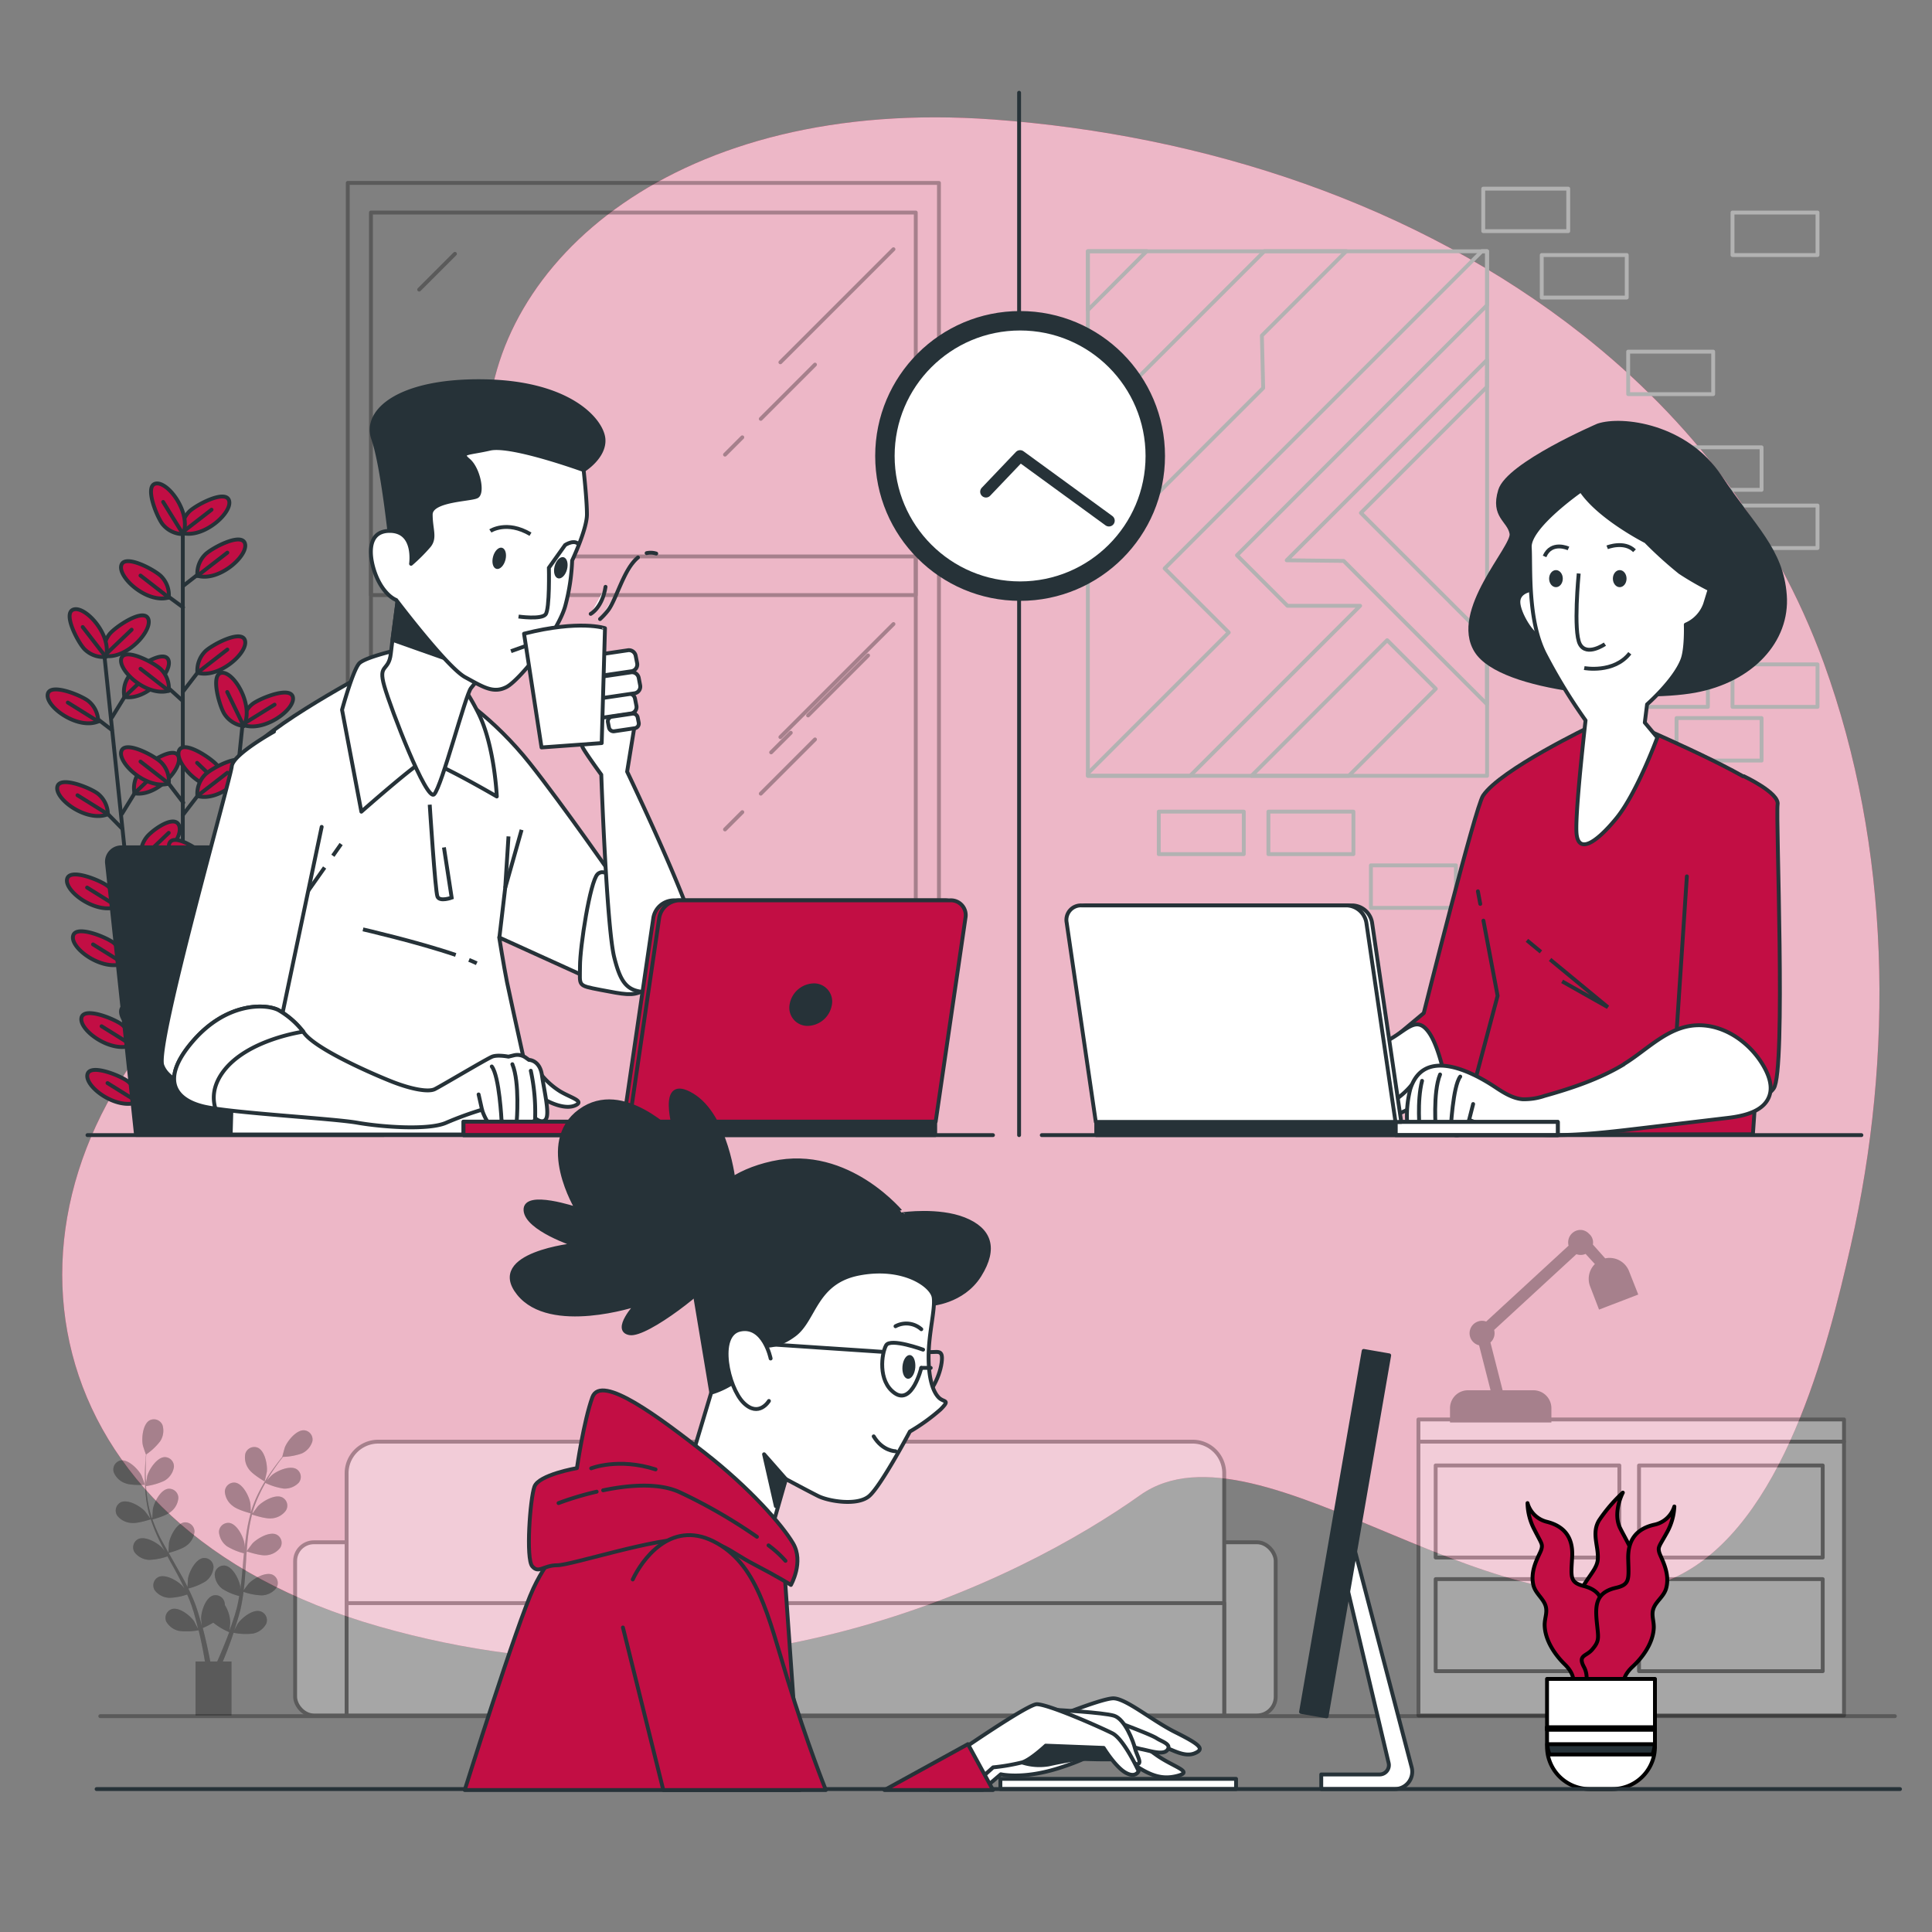 <svg xmlns="http://www.w3.org/2000/svg" viewBox="0 0 500 500"><rect x="0" y="0" width="500" height="500" fill="#808080" stroke="none"/><g id="freepik--background-simple--inject-362"><path d="M409.67,86.73c-43.15-34.1-98.16-51.82-152.58-55.8-82-6-130,37-131,81s-23.93,91.81-78,146.41-41,136.59,50,162.59,166-12,197-34,96,42,139,21c27.37-13.37,38.85-59.05,44.87-85.52,11.23-49.43,10.4-103-7-150.92C459.23,136.65,437.21,108.48,409.67,86.73Z" style="fill:#c20e44"></path><path d="M409.67,86.73c-43.15-34.1-98.16-51.82-152.58-55.8-82-6-130,37-131,81s-23.93,91.81-78,146.41-41,136.59,50,162.59,166-12,197-34,96,42,139,21c27.37-13.37,38.85-59.05,44.87-85.52,11.23-49.43,10.4-103-7-150.92C459.23,136.65,437.21,108.48,409.67,86.73Z" style="fill:#fff;opacity:0.7"></path></g><g id="freepik--Wall--inject-362"><line x1="263.74" y1="24" x2="263.74" y2="293.77" style="fill:none;stroke:#263238;stroke-linecap:round;stroke-linejoin:round"></line></g><g id="freepik--room-3--inject-362"><g style="opacity:0.3"><rect x="76.38" y="399.14" width="253.77" height="44.82" rx="4.85" style="fill:#fff;stroke:#000;stroke-linecap:round;stroke-linejoin:round"></rect><path d="M97.88,373.1H308.65a8.18,8.18,0,0,1,8.18,8.18V444a0,0,0,0,1,0,0H89.7a0,0,0,0,1,0,0V381.28A8.18,8.18,0,0,1,97.88,373.1Z" style="fill:#fff;stroke:#000;stroke-linecap:round;stroke-linejoin:round"></path><rect x="89.7" y="414.89" width="227.12" height="29.07" style="fill:#fff;stroke:#000;stroke-linecap:round;stroke-linejoin:round"></rect><line x1="25.95" y1="444.14" x2="490.39" y2="444.14" style="fill:none;stroke:#000;stroke-linecap:round;stroke-linejoin:round"></line></g><g style="opacity:0.3"><rect x="367.09" y="373.1" width="110.14" height="70.86" style="fill:#fff;stroke:#000;stroke-linecap:round;stroke-linejoin:round"></rect><rect x="371.55" y="379.26" width="47.54" height="23.82" style="fill:#fff;stroke:#000;stroke-linecap:round;stroke-linejoin:round"></rect><rect x="424.18" y="379.26" width="47.54" height="23.82" style="fill:#fff;stroke:#000;stroke-linecap:round;stroke-linejoin:round"></rect><rect x="371.55" y="408.68" width="47.54" height="23.82" style="fill:#fff;stroke:#000;stroke-linecap:round;stroke-linejoin:round"></rect><rect x="424.18" y="408.68" width="47.54" height="23.82" style="fill:#fff;stroke:#000;stroke-linecap:round;stroke-linejoin:round"></rect><rect x="367.09" y="367.35" width="110.14" height="5.75" style="fill:#fff;stroke:#000;stroke-linecap:round;stroke-linejoin:round"></rect><path d="M421.15,329.22a4.92,4.92,0,0,0-5.9-3l-3.56-4a2.43,2.43,0,0,0-.8-2.56,2.6,2.6,0,0,0-1.86-.86,2.72,2.72,0,0,0-2.69,2.72,2.77,2.77,0,0,0,.18,1l-21.8,20.08a2.61,2.61,0,0,0-2.15-.09,2.71,2.71,0,0,0,.62,5.22l3.21,12.57h-6.5a4.14,4.14,0,0,0-4.14,4.15v3.18H401v-3.18a4.15,4.15,0,0,0-4.15-4.15h-8.36l-3.33-13.06a2.68,2.68,0,0,0,1.13-2.2,2.83,2.83,0,0,0-.18-1L407.87,324a2.79,2.79,0,0,0,1.2.28,2.74,2.74,0,0,0,1.39-.39l3,3.28a4.91,4.91,0,0,0-1.48,5.55l2.14,5.56,9.21-3.54Z" style="stroke:#000;stroke-miterlimit:10"></path></g><g style="opacity:0.3"><path d="M68.49,383.4s.56-2.38.58-2.54c.18-1.79-.51-5.38-2.37-6.2a2.41,2.41,0,0,0-3.21,1.56,5,5,0,0,0,1,4.1C65.41,381.61,68.49,383.4,68.49,383.4Z"></path><path d="M32.53,383.89c1.48.58,5,.38,5,.38s-.85-2.3-.92-2.44c-.84-1.6-3.4-4.21-5.39-3.87A2.41,2.41,0,0,0,29.43,381,5,5,0,0,0,32.53,383.89Z"></path><path d="M34.12,394.14c1.51.16,4.65-.87,4.9-.95a44.61,44.61,0,0,0,2.11,5.25c.47,1,1,2,1.5,3-.3-.41-.58-.78-.62-.82-1.23-1.33-4.39-3.17-6.23-2.31a2.4,2.4,0,0,0-.94,3.44,5,5,0,0,0,3.75,1.94,15.78,15.78,0,0,0,4.76-.91c.21.38.4.76.61,1.13,1,1.8,2,3.58,2.89,5.37.32.62.61,1.25.91,1.88-.27-.36-.5-.67-.54-.71-1.23-1.33-4.39-3.16-6.22-2.31a2.4,2.4,0,0,0-.94,3.44,5,5,0,0,0,3.74,1.94,15.33,15.33,0,0,0,4.64-.87c.28.66.57,1.31.82,2,.15.45.34.86.47,1.32s.29.89.43,1.33c.23.86.49,1.74.7,2.59.15.58.28,1.14.42,1.7-.32-.62-1-1.84-1-1.94-1-1.5-3.86-3.79-5.8-3.22A2.41,2.41,0,0,0,43,419.61a5,5,0,0,0,3.41,2.48,16.79,16.79,0,0,0,5-.19c.22.93.43,1.84.61,2.7.64,3,1.05,5.49,1.32,7.25l1.37-.05,0-.16c-.3-1.77-.78-4.3-1.49-7.3-.22-.95-.47-2-.75-3a23.87,23.87,0,0,0,2.72-1.4,17.3,17.3,0,0,0,4.13,2.46c-.33.9-.66,1.77-1,2.59-1.12,2.84-2.16,5.16-2.9,6.77l1.5,0c.69-1.6,1.58-3.74,2.52-6.29.34-.91.68-1.9,1-2.91a16.32,16.32,0,0,0,5,.21,5,5,0,0,0,3.42-2.47A2.4,2.4,0,0,0,67.35,417c-1.94-.58-4.79,1.71-5.81,3.2-.06.09-.61,1.11-.94,1.77l.41-1.25c.28-.84.53-1.69.8-2.61l.36-1.35c.12-.45.2-.94.31-1.42.22-1.1.39-2.23.54-3.37a15.82,15.82,0,0,0,4.73.91A5,5,0,0,0,71.5,411a2.38,2.38,0,0,0-.92-3.44c-1.84-.87-5,1-6.23,2.28-.08.08-.86,1.12-1.28,1.71.08-.69.17-1.38.23-2.07.18-2,.3-4.06.42-6.1,0-.63.09-1.25.13-1.87.26.08,3.38,1.12,4.9,1a5,5,0,0,0,3.75-1.92,2.39,2.39,0,0,0-.93-3.44c-1.83-.87-5,1-6.23,2.28-.09.1-1.21,1.6-1.48,2,.1-1.37.2-2.74.37-4.08a43.9,43.9,0,0,1,1-5.39c.13.05,3.38,1.14,4.93,1a5,5,0,0,0,3.75-1.92A2.39,2.39,0,0,0,73,387.5c-1.83-.87-5,1-6.23,2.28-.08.08-.94,1.23-1.33,1.79l-.11-.05a30.73,30.73,0,0,1,2-5.15c.43-.92.89-1.77,1.35-2.59a16.49,16.49,0,0,0,4.68,1.46,5,5,0,0,0,3.94-1.5,2.39,2.39,0,0,0-.54-3.52c-1.72-1.06-5.07.4-6.44,1.58-.08.06-.77.8-1.26,1.34.22-.37.43-.75.65-1.1.8-1.3,1.62-2.45,2.34-3.46.42-.57.81-1.07,1.18-1.54a16.16,16.16,0,0,0,4.81-.86,5,5,0,0,0,2.8-3.15,2.39,2.39,0,0,0-2.1-2.87c-2-.15-4.32,2.69-5,4.37-.06.14-.72,2.52-.68,2.51h0c-.36.45-.75.93-1.16,1.47-.75,1-1.59,2.12-2.43,3.41a43.62,43.62,0,0,0-2.49,4.3,31.27,31.27,0,0,0-2.07,5.15.64.64,0,0,1,0,.07c0-.59-.09-2.25-.12-2.38-.29-1.78-1.91-5.05-3.91-5.35a2.4,2.4,0,0,0-2.69,2.35,5,5,0,0,0,2.06,3.68c1.17,1,4.35,1.84,4.61,1.91a42.6,42.6,0,0,0-1.14,5.55c-.15,1.09-.28,2.19-.38,3.29,0-.51-.06-1-.07-1-.29-1.78-1.91-5.06-3.92-5.36a2.41,2.41,0,0,0-2.68,2.35,5.06,5.06,0,0,0,2.06,3.69A15.92,15.92,0,0,0,63.13,402L63,403.28c-.17,2-.33,4.08-.55,6.07-.08.7-.18,1.39-.28,2.08,0-.45,0-.84,0-.89-.3-1.79-1.92-5.06-3.92-5.36a2.39,2.39,0,0,0-2.68,2.35,5,5,0,0,0,2,3.68,15.09,15.09,0,0,0,4.35,1.84c-.13.7-.25,1.41-.4,2.08-.11.46-.19.91-.33,1.36s-.26.91-.38,1.35c-.28.85-.56,1.72-.84,2.54-.2.57-.4,1.11-.6,1.66.09-.7.23-2.07.22-2.19a9.24,9.24,0,0,0-1.4-4.48,3.27,3.27,0,0,0-.05-.53,2.39,2.39,0,0,0-3-1.92c-1.94.59-3.06,4.06-3.09,5.87,0,.11.11,1.27.19,2-.11-.42-.22-.84-.34-1.27-.23-.86-.5-1.71-.77-2.62l-.45-1.32c-.15-.45-.35-.9-.52-1.35-.43-1.05-.91-2.09-1.42-3.12a16,16,0,0,0,4.46-1.85,5,5,0,0,0,2.06-3.67,2.38,2.38,0,0,0-2.67-2.36c-2,.29-3.64,3.55-3.94,5.34,0,.11-.09,1.41-.12,2.13-.31-.62-.61-1.24-.95-1.86-1-1.78-2-3.55-3-5.32l-.93-1.63c.27-.07,3.45-.93,4.62-1.89a5,5,0,0,0,2.07-3.67A2.41,2.41,0,0,0,47.67,394c-2,.29-3.64,3.56-3.94,5.34,0,.14-.13,2-.13,2.49-.68-1.2-1.34-2.39-2-3.6a40.56,40.56,0,0,1-2.15-5c.12,0,3.44-.91,4.64-1.9a5,5,0,0,0,2.07-3.67,2.39,2.39,0,0,0-2.67-2.36c-2,.29-3.64,3.56-3.94,5.34,0,.12-.1,1.55-.12,2.23h-.12a30.37,30.37,0,0,1-1.22-5.37c-.15-1-.23-2-.3-2.9a16.13,16.13,0,0,0,4.71-1.36A5,5,0,0,0,45,379.74a2.39,2.39,0,0,0-2.39-2.64c-2,.07-4,3.14-4.51,4.88,0,.09-.19,1.08-.3,1.81,0-.43-.06-.87-.07-1.27-.05-1.53,0-2.94,0-4.18,0-.71.08-1.35.13-1.95A15.9,15.9,0,0,0,41.45,373a5,5,0,0,0,.61-4.17,2.41,2.41,0,0,0-3.35-1.24c-1.76,1-2.11,4.63-1.75,6.4,0,.15.8,2.49.83,2.47l0,0c-.06.57-.11,1.19-.16,1.86-.08,1.24-.16,2.65-.14,4.19a41.8,41.8,0,0,0,.29,5,31,31,0,0,0,1.12,5.44.14.14,0,0,0,0,.06c-.34-.49-1.32-1.82-1.41-1.92-1.23-1.32-4.39-3.16-6.22-2.3a2.4,2.4,0,0,0-.94,3.44A5,5,0,0,0,34.12,394.14Z"></path><path d="M32.53,383.89c1.48.58,5,.38,5,.38s-.85-2.3-.92-2.44c-.84-1.6-3.4-4.21-5.39-3.87A2.41,2.41,0,0,0,29.43,381,5,5,0,0,0,32.53,383.89Z" style="opacity:0.3"></path><path d="M68.49,383.4s.56-2.38.58-2.54c.18-1.79-.51-5.38-2.37-6.2a2.41,2.41,0,0,0-3.21,1.56,5,5,0,0,0,1,4.1C65.41,381.61,68.49,383.4,68.49,383.4Z" style="opacity:0.3"></path><path d="M34.12,394.14c1.51.16,4.65-.87,4.9-.95a44.61,44.61,0,0,0,2.11,5.25c.47,1,1,2,1.5,3-.3-.41-.58-.78-.62-.82-1.23-1.33-4.39-3.17-6.23-2.31a2.4,2.4,0,0,0-.94,3.44,5,5,0,0,0,3.75,1.94,15.78,15.78,0,0,0,4.76-.91c.21.38.4.76.61,1.13,1,1.8,2,3.58,2.89,5.37.32.62.61,1.25.91,1.88-.27-.36-.5-.67-.54-.71-1.23-1.33-4.39-3.16-6.22-2.31a2.4,2.4,0,0,0-.94,3.44,5,5,0,0,0,3.74,1.94,15.33,15.33,0,0,0,4.64-.87c.28.66.57,1.31.82,2,.15.45.34.86.47,1.32s.29.89.43,1.33c.23.86.49,1.74.7,2.59.15.58.28,1.14.42,1.7-.32-.62-1-1.84-1-1.94-1-1.5-3.86-3.79-5.8-3.22A2.41,2.41,0,0,0,43,419.61a5,5,0,0,0,3.41,2.48,16.79,16.79,0,0,0,5-.19c.22.93.43,1.84.61,2.7.64,3,1.05,5.49,1.32,7.25l1.37-.05,0-.16c-.3-1.77-.78-4.3-1.49-7.3-.22-.95-.47-2-.75-3a23.87,23.87,0,0,0,2.72-1.4,17.3,17.3,0,0,0,4.13,2.46c-.33.9-.66,1.77-1,2.59-1.12,2.84-2.16,5.16-2.9,6.77l1.5,0c.69-1.6,1.58-3.74,2.52-6.29.34-.91.68-1.9,1-2.91a16.32,16.32,0,0,0,5,.21,5,5,0,0,0,3.42-2.47A2.4,2.4,0,0,0,67.35,417c-1.94-.58-4.79,1.71-5.81,3.2-.06.09-.61,1.11-.94,1.77l.41-1.25c.28-.84.53-1.69.8-2.61l.36-1.35c.12-.45.2-.94.31-1.42.22-1.1.39-2.23.54-3.37a15.82,15.82,0,0,0,4.73.91A5,5,0,0,0,71.5,411a2.38,2.38,0,0,0-.92-3.44c-1.84-.87-5,1-6.23,2.28-.08.08-.86,1.12-1.28,1.71.08-.69.17-1.38.23-2.07.18-2,.3-4.06.42-6.1,0-.63.09-1.25.13-1.87.26.08,3.38,1.12,4.9,1a5,5,0,0,0,3.75-1.92,2.39,2.39,0,0,0-.93-3.44c-1.83-.87-5,1-6.23,2.28-.09.1-1.21,1.6-1.48,2,.1-1.37.2-2.74.37-4.08a43.9,43.9,0,0,1,1-5.39c.13.05,3.38,1.14,4.93,1a5,5,0,0,0,3.75-1.92A2.39,2.39,0,0,0,73,387.5c-1.83-.87-5,1-6.23,2.28-.08.08-.94,1.23-1.33,1.79l-.11-.05a30.73,30.73,0,0,1,2-5.15c.43-.92.89-1.77,1.35-2.59a16.49,16.49,0,0,0,4.68,1.46,5,5,0,0,0,3.94-1.5,2.39,2.39,0,0,0-.54-3.52c-1.72-1.06-5.07.4-6.44,1.58-.08.06-.77.8-1.26,1.34.22-.37.43-.75.65-1.1.8-1.3,1.62-2.45,2.34-3.46.42-.57.81-1.07,1.18-1.54a16.16,16.16,0,0,0,4.81-.86,5,5,0,0,0,2.8-3.15,2.39,2.39,0,0,0-2.1-2.87c-2-.15-4.32,2.69-5,4.37-.06.14-.72,2.52-.68,2.51h0c-.36.45-.75.93-1.16,1.47-.75,1-1.59,2.12-2.43,3.41a43.62,43.62,0,0,0-2.49,4.3,31.27,31.27,0,0,0-2.07,5.15.64.64,0,0,1,0,.07c0-.59-.09-2.25-.12-2.38-.29-1.78-1.91-5.05-3.91-5.35a2.4,2.4,0,0,0-2.69,2.35,5,5,0,0,0,2.06,3.68c1.17,1,4.35,1.84,4.61,1.91a42.6,42.6,0,0,0-1.14,5.55c-.15,1.09-.28,2.19-.38,3.29,0-.51-.06-1-.07-1-.29-1.78-1.91-5.06-3.92-5.36a2.41,2.41,0,0,0-2.68,2.35,5.06,5.06,0,0,0,2.06,3.69A15.92,15.92,0,0,0,63.13,402L63,403.28c-.17,2-.33,4.08-.55,6.07-.08.7-.18,1.39-.28,2.08,0-.45,0-.84,0-.89-.3-1.79-1.92-5.06-3.92-5.36a2.39,2.39,0,0,0-2.68,2.35,5,5,0,0,0,2,3.68,15.09,15.09,0,0,0,4.35,1.84c-.13.7-.25,1.41-.4,2.08-.11.46-.19.91-.33,1.36s-.26.91-.38,1.35c-.28.85-.56,1.72-.84,2.54-.2.57-.4,1.11-.6,1.66.09-.7.23-2.07.22-2.19a9.24,9.24,0,0,0-1.4-4.48,3.27,3.27,0,0,0-.05-.53,2.39,2.39,0,0,0-3-1.92c-1.94.59-3.06,4.06-3.09,5.87,0,.11.11,1.27.19,2-.11-.42-.22-.84-.34-1.27-.23-.86-.5-1.71-.77-2.62l-.45-1.32c-.15-.45-.35-.9-.52-1.35-.43-1.05-.91-2.09-1.42-3.12a16,16,0,0,0,4.46-1.85,5,5,0,0,0,2.06-3.67,2.38,2.38,0,0,0-2.67-2.36c-2,.29-3.64,3.55-3.94,5.34,0,.11-.09,1.41-.12,2.13-.31-.62-.61-1.24-.95-1.86-1-1.78-2-3.55-3-5.32l-.93-1.63c.27-.07,3.45-.93,4.62-1.89a5,5,0,0,0,2.07-3.67A2.41,2.41,0,0,0,47.67,394c-2,.29-3.64,3.56-3.94,5.34,0,.14-.13,2-.13,2.49-.68-1.2-1.34-2.39-2-3.6a40.56,40.56,0,0,1-2.15-5c.12,0,3.44-.91,4.64-1.9a5,5,0,0,0,2.07-3.67,2.39,2.39,0,0,0-2.67-2.36c-2,.29-3.64,3.56-3.94,5.34,0,.12-.1,1.55-.12,2.23h-.12a30.37,30.37,0,0,1-1.22-5.37c-.15-1-.23-2-.3-2.9a16.13,16.13,0,0,0,4.71-1.36A5,5,0,0,0,45,379.74a2.39,2.39,0,0,0-2.39-2.64c-2,.07-4,3.14-4.51,4.88,0,.09-.19,1.08-.3,1.81,0-.43-.06-.87-.07-1.27-.05-1.53,0-2.94,0-4.18,0-.71.08-1.35.13-1.95A15.9,15.9,0,0,0,41.45,373a5,5,0,0,0,.61-4.17,2.41,2.41,0,0,0-3.35-1.24c-1.76,1-2.11,4.63-1.75,6.4,0,.15.8,2.49.83,2.47l0,0c-.06.57-.11,1.19-.16,1.86-.08,1.24-.16,2.65-.14,4.19a41.8,41.8,0,0,0,.29,5,31,31,0,0,0,1.12,5.44.14.14,0,0,0,0,.06c-.34-.49-1.32-1.82-1.41-1.92-1.23-1.32-4.39-3.16-6.22-2.3a2.4,2.4,0,0,0-.94,3.44A5,5,0,0,0,34.12,394.14Z" style="opacity:0.3"></path><rect x="50.6" y="429.99" width="9.32" height="13.97"></rect></g></g><g id="freepik--room-2--inject-362"><rect x="420" y="130.83" width="22" height="11" style="fill:none;stroke:#b2b2b2;stroke-linecap:round;stroke-linejoin:round"></rect><rect x="448.37" y="130.83" width="22" height="11" style="fill:none;stroke:#b2b2b2;stroke-linecap:round;stroke-linejoin:round"></rect><rect x="433.89" y="144.73" width="22" height="11" style="fill:none;stroke:#b2b2b2;stroke-linecap:round;stroke-linejoin:round"></rect><rect x="433.89" y="115.77" width="22" height="11" style="fill:none;stroke:#b2b2b2;stroke-linecap:round;stroke-linejoin:round"></rect><rect x="420" y="171.94" width="22" height="11" style="fill:none;stroke:#b2b2b2;stroke-linecap:round;stroke-linejoin:round"></rect><rect x="448.37" y="171.94" width="22" height="11" style="fill:none;stroke:#b2b2b2;stroke-linecap:round;stroke-linejoin:round"></rect><rect x="448.37" y="55" width="22" height="11" style="fill:none;stroke:#b2b2b2;stroke-linecap:round;stroke-linejoin:round"></rect><rect x="421.37" y="91" width="22" height="11" style="fill:none;stroke:#b2b2b2;stroke-linecap:round;stroke-linejoin:round"></rect><rect x="399" y="66" width="22" height="11" style="fill:none;stroke:#b2b2b2;stroke-linecap:round;stroke-linejoin:round"></rect><rect x="383.86" y="48.82" width="22" height="11" style="fill:none;stroke:#b2b2b2;stroke-linecap:round;stroke-linejoin:round"></rect><rect x="433.89" y="185.84" width="22" height="11" style="fill:none;stroke:#b2b2b2;stroke-linecap:round;stroke-linejoin:round"></rect><rect x="299.89" y="210.05" width="22" height="11" style="fill:none;stroke:#b2b2b2;stroke-linecap:round;stroke-linejoin:round"></rect><rect x="328.26" y="210.05" width="22" height="11" style="fill:none;stroke:#b2b2b2;stroke-linecap:round;stroke-linejoin:round"></rect><rect x="354.79" y="223.95" width="22" height="11" style="fill:none;stroke:#b2b2b2;stroke-linecap:round;stroke-linejoin:round"></rect><rect x="281.54" y="65.03" width="103.31" height="135.75" style="fill:none;stroke:#b2b2b2;stroke-linecap:round;stroke-linejoin:round"></rect><path d="M348.42,65H327.23l-45.69,45.69v35.1l45.37-45.37-.34-13.57Zm36.43,0h-1.33l-82.11,82.11L318,163.69l-36.43,36.43v.66H308l44-44H333.2l-13.08-13.08,64.73-64.73Zm0,28.14L333,145l14.73.16,37.09,37.09V165.35l-32.62-32.61,32.62-32.62ZM359,165.68l-35.1,35.1h25.17l22.51-22.52ZM281.54,65V80.26L296.77,65Z" style="fill:none;stroke:#b2b2b2;stroke-linecap:round;stroke-linejoin:round"></path></g><g id="freepik--room-1--inject-362"><g style="opacity:0.3"><rect x="90" y="47.34" width="153" height="195.32" style="fill:none;stroke:#000;stroke-linecap:round;stroke-linejoin:round"></rect><rect x="96" y="55" width="141" height="180" style="fill:none;stroke:#000;stroke-linecap:round;stroke-linejoin:round"></rect><rect x="96" y="144" width="141" height="10" style="fill:none;stroke:#000;stroke-linecap:round;stroke-linejoin:round"></rect><line x1="231.23" y1="64.5" x2="201.96" y2="93.76" style="fill:none;stroke:#000;stroke-linecap:round;stroke-linejoin:round"></line><line x1="192.11" y1="113.18" x2="187.63" y2="117.66" style="fill:none;stroke:#000;stroke-linecap:round;stroke-linejoin:round"></line><line x1="210.92" y1="94.36" x2="196.89" y2="108.4" style="fill:none;stroke:#000;stroke-linecap:round;stroke-linejoin:round"></line><line x1="117.74" y1="65.69" x2="108.48" y2="74.95" style="fill:none;stroke:#000;stroke-linecap:round;stroke-linejoin:round"></line><line x1="204.65" y1="189.64" x2="199.57" y2="194.71" style="fill:none;stroke:#000;stroke-linecap:round;stroke-linejoin:round"></line><line x1="224.66" y1="169.63" x2="209.13" y2="185.16" style="fill:none;stroke:#000;stroke-linecap:round;stroke-linejoin:round"></line><line x1="231.23" y1="161.5" x2="201.96" y2="190.76" style="fill:none;stroke:#000;stroke-linecap:round;stroke-linejoin:round"></line><line x1="192.11" y1="210.18" x2="187.63" y2="214.66" style="fill:none;stroke:#000;stroke-linecap:round;stroke-linejoin:round"></line><line x1="210.92" y1="191.36" x2="196.89" y2="205.4" style="fill:none;stroke:#000;stroke-linecap:round;stroke-linejoin:round"></line><line x1="117.74" y1="162.69" x2="108.48" y2="171.95" style="fill:none;stroke:#000;stroke-linecap:round;stroke-linejoin:round"></line><line x1="204.65" y1="286.64" x2="199.57" y2="291.71" style="fill:none;stroke:#000;stroke-linecap:round;stroke-linejoin:round"></line><line x1="224.66" y1="266.63" x2="209.13" y2="282.16" style="fill:none;stroke:#000;stroke-linecap:round;stroke-linejoin:round"></line></g></g><g id="freepik--plant-2--inject-362"><path d="M407.34,437.24s-1-12.31,0-19.83,5.81-10.26,6.15-13.68-1.71-6.84.35-10.26a40.42,40.42,0,0,1,6.15-7.18s-2.73,5.13-.68,9.23,5.23,8.55,3.07,12-4.44,6.84-3.76,9.58,4.45,2.05,3.76,8.2-2.39,8.55-2.39,8.55l.34,3.42-11.62-.34" style="fill:#c20e44;stroke:#000;stroke-linecap:round;stroke-linejoin:round"></path><path d="M406.44,437.1s2.43-2.55-1.51-6.4c-2.55-2.49-5.05-6.19-5.17-10-.06-1.89.8-3.39.22-5.16-.63-1.93-2.6-3.15-3.14-5.3-1-4.15,1.75-8,2.09-9.35s0-1.41-1.85-5.07a15.35,15.35,0,0,1-1.76-6.82,6.9,6.9,0,0,0,5.09,4.86c4.3,1.12,6.76,3.88,6.46,9.11s-.65,6.54,3,7.49c5.72,1.5,5.15,5.43,4.51,10.23-.41,3-.57,3.79,1.21,6,1.45,1.77,3.7,1.47,1.94,4.53-1.94,3.38.85,6.23-2.56,7.11S406.44,437.1,406.44,437.1Z" style="fill:#c20e44;stroke:#000;stroke-linecap:round;stroke-linejoin:round"></path><path d="M420.86,437.67s-2.36-2.62,1.69-6.36c2.61-2.42,5.21-6.05,5.44-9.88.11-1.89-.7-3.42-.07-5.16.69-1.91,2.69-3.08,3.28-5.21,1.15-4.13-1.51-8.07-1.82-9.41s0-1.4,2-5a15.27,15.27,0,0,0,1.94-6.77,6.89,6.89,0,0,1-5.23,4.72c-4.33,1-6.86,3.69-6.71,8.92s.47,6.56-3.2,7.41c-5.76,1.33-5.31,5.28-4.8,10.1.32,3,.46,3.81-1.38,5.93-1.5,1.73-3.73,1.37-2.06,4.48,1.84,3.43-1,6.2,2.36,7.17S420.86,437.67,420.86,437.67Z" style="fill:#c20e44;stroke:#000;stroke-linecap:round;stroke-linejoin:round"></path><path d="M428.3,434.5V452a8.21,8.21,0,0,1-.05,1,10.25,10.25,0,0,1-.58,2.67A11,11,0,0,1,417.3,463h-6A11,11,0,0,1,401,455.67a10.25,10.25,0,0,1-.58-2.67,8.21,8.21,0,0,1-.05-1V434.5Z" style="fill:#fff;stroke:#000;stroke-linecap:round;stroke-linejoin:round"></path><rect x="400.33" y="447" width="27.97" height="0.66" style="fill:#263238;stroke:#000;stroke-linecap:round;stroke-linejoin:round"></rect><path d="M428.25,451.39a10.25,10.25,0,0,1-.58,2.67H401a10.25,10.25,0,0,1-.58-2.67Z" style="fill:#263238;stroke:#000;stroke-linecap:round;stroke-linejoin:round"></path></g><g id="freepik--plant-1--inject-362"><line x1="27.1" y1="170.45" x2="39.74" y2="291.63" style="fill:none;stroke:#263238;stroke-linecap:round;stroke-linejoin:round"></line><line x1="37.93" y1="274.48" x2="32.3" y2="268.56" style="fill:none;stroke:#263238;stroke-linecap:round;stroke-linejoin:round"></line><path d="M34.16,270.5a6.94,6.94,0,0,0-2.44-5.19c-1.57-1.41-9.83-4.88-10.62-2C20.25,266.5,28.71,272.72,34.16,270.5Z" style="fill:#c20e44;stroke:#263238;stroke-linecap:round;stroke-linejoin:round"></path><line x1="34.16" y1="270.5" x2="26.29" y2="265.59" style="fill:none;stroke:#263238;stroke-linecap:round;stroke-linejoin:round"></line><line x1="39.33" y1="287.84" x2="33.83" y2="283.27" style="fill:none;stroke:#263238;stroke-linecap:round;stroke-linejoin:round"></line><path d="M35.69,285.21A6.91,6.91,0,0,0,33.26,280c-1.57-1.41-9.84-4.88-10.62-2C21.78,281.21,30.24,287.43,35.69,285.21Z" style="fill:#c20e44;stroke:#263238;stroke-linecap:round;stroke-linejoin:round"></path><line x1="35.69" y1="285.21" x2="27.82" y2="280.3" style="fill:none;stroke:#263238;stroke-linecap:round;stroke-linejoin:round"></line><line x1="34.11" y1="237.67" x2="28.55" y2="232.67" style="fill:none;stroke:#263238;stroke-linecap:round;stroke-linejoin:round"></line><path d="M30.41,234.61A6.91,6.91,0,0,0,28,229.42c-1.57-1.41-9.84-4.88-10.62-2C16.5,230.61,25,236.83,30.41,234.61Z" style="fill:#c20e44;stroke:#263238;stroke-linecap:round;stroke-linejoin:round"></path><line x1="30.41" y1="234.61" x2="22.54" y2="229.7" style="fill:none;stroke:#263238;stroke-linecap:round;stroke-linejoin:round"></line><line x1="35.66" y1="253.31" x2="30.09" y2="247.38" style="fill:none;stroke:#263238;stroke-linecap:round;stroke-linejoin:round"></line><path d="M32,249.32a6.94,6.94,0,0,0-2.44-5.19c-1.57-1.41-9.83-4.88-10.62-2C18,245.32,26.5,251.54,32,249.32Z" style="fill:#c20e44;stroke:#263238;stroke-linecap:round;stroke-linejoin:round"></path><line x1="31.95" y1="249.32" x2="24.08" y2="244.41" style="fill:none;stroke:#263238;stroke-linecap:round;stroke-linejoin:round"></line><line x1="31.63" y1="214.46" x2="26.06" y2="208.78" style="fill:none;stroke:#263238;stroke-linecap:round;stroke-linejoin:round"></line><path d="M27.92,210.72a6.94,6.94,0,0,0-2.44-5.19c-1.57-1.41-9.83-4.88-10.62-2C14,206.72,22.47,212.94,27.92,210.72Z" style="fill:#c20e44;stroke:#263238;stroke-linecap:round;stroke-linejoin:round"></path><line x1="27.92" y1="210.72" x2="20.05" y2="205.81" style="fill:none;stroke:#263238;stroke-linecap:round;stroke-linejoin:round"></line><line x1="28.95" y1="188.91" x2="23.55" y2="184.78" style="fill:none;stroke:#263238;stroke-linecap:round;stroke-linejoin:round"></line><path d="M25.41,186.72A6.91,6.91,0,0,0,23,181.53c-1.57-1.4-9.84-4.88-10.62-2C11.51,182.73,20,188.94,25.41,186.72Z" style="fill:#c20e44;stroke:#263238;stroke-linecap:round;stroke-linejoin:round"></path><line x1="25.41" y1="186.72" x2="17.55" y2="181.82" style="fill:none;stroke:#263238;stroke-linecap:round;stroke-linejoin:round"></line><line x1="37.39" y1="266.32" x2="42.04" y2="258.73" style="fill:none;stroke:#263238;stroke-linecap:round;stroke-linejoin:round"></line><path d="M40.62,261a6.94,6.94,0,0,1,1.31-5.58c1.25-1.69,8.62-6.8,10-4.12C53.41,254.23,46.41,262.07,40.62,261Z" style="fill:#c20e44;stroke:#263238;stroke-linecap:round;stroke-linejoin:round"></path><line x1="40.62" y1="261.01" x2="46.16" y2="255.82" style="fill:none;stroke:#263238;stroke-linecap:round;stroke-linejoin:round"></line><line x1="33.35" y1="227.62" x2="38" y2="220.03" style="fill:none;stroke:#263238;stroke-linecap:round;stroke-linejoin:round"></line><path d="M36.58,222.31a6.94,6.94,0,0,1,1.31-5.58c1.25-1.7,7-5.95,8.38-3.26C47.76,216.39,42.37,223.36,36.58,222.31Z" style="fill:#c20e44;stroke:#263238;stroke-linecap:round;stroke-linejoin:round"></path><line x1="36.58" y1="222.31" x2="43.67" y2="215.54" style="fill:none;stroke:#263238;stroke-linecap:round;stroke-linejoin:round"></line><line x1="31.57" y1="210.61" x2="36.23" y2="203.02" style="fill:none;stroke:#263238;stroke-linecap:round;stroke-linejoin:round"></line><path d="M34.81,205.3a6.94,6.94,0,0,1,1.31-5.58c1.25-1.7,8.61-6.81,10-4.12C47.59,198.52,40.6,206.35,34.81,205.3Z" style="fill:#c20e44;stroke:#263238;stroke-linecap:round;stroke-linejoin:round"></path><line x1="34.81" y1="205.3" x2="41.89" y2="198.53" style="fill:none;stroke:#263238;stroke-linecap:round;stroke-linejoin:round"></line><line x1="28.97" y1="185.67" x2="33.62" y2="178.09" style="fill:none;stroke:#263238;stroke-linecap:round;stroke-linejoin:round"></line><path d="M32.2,180.36a6.92,6.92,0,0,1,1.32-5.58c1.24-1.69,8.61-6.8,10-4.12C45,173.59,38,181.42,32.2,180.36Z" style="fill:#c20e44;stroke:#263238;stroke-linecap:round;stroke-linejoin:round"></path><line x1="32.2" y1="180.36" x2="39.29" y2="173.59" style="fill:none;stroke:#263238;stroke-linecap:round;stroke-linejoin:round"></line><path d="M27,169.73a6.94,6.94,0,0,1,1.31-5.58c1.25-1.7,8.62-6.81,10-4.12C39.77,163,32.77,170.78,27,169.73Z" style="fill:#c20e44;stroke:#263238;stroke-linecap:round;stroke-linejoin:round"></path><line x1="26.98" y1="169.73" x2="34.07" y2="162.96" style="fill:none;stroke:#263238;stroke-linecap:round;stroke-linejoin:round"></line><path d="M27.39,170A6.91,6.91,0,0,1,22,168.13c-1.56-1.41-5.86-9.28-3.05-10.36C22,156.6,29.05,164.37,27.39,170Z" style="fill:#c20e44;stroke:#263238;stroke-linecap:round;stroke-linejoin:round"></path><line x1="27.39" y1="170.02" x2="21.4" y2="162.27" style="fill:none;stroke:#263238;stroke-linecap:round;stroke-linejoin:round"></line><line x1="47.31" y1="135.59" x2="47.31" y2="291.33" style="fill:none;stroke:#263238;stroke-linecap:round;stroke-linejoin:round"></line><line x1="62.69" y1="188.26" x2="51.94" y2="291.93" style="fill:none;stroke:#263238;stroke-linecap:round;stroke-linejoin:round"></line><line x1="52.11" y1="291.17" x2="49" y2="287.62" style="fill:none;stroke:#263238;stroke-linecap:round;stroke-linejoin:round"></line><path d="M49,287.62A6.94,6.94,0,0,0,47.69,282c-1.25-1.7-8.62-6.8-10-4.12C36.21,280.85,43.21,288.67,49,287.62Z" style="fill:#c20e44;stroke:#263238;stroke-linecap:round;stroke-linejoin:round"></path><line x1="49" y1="287.62" x2="42.31" y2="281.2" style="fill:none;stroke:#263238;stroke-linecap:round;stroke-linejoin:round"></line><line x1="55.9" y1="254.24" x2="51.29" y2="250.39" style="fill:none;stroke:#263238;stroke-linecap:round;stroke-linejoin:round"></line><path d="M52.73,251.73a6.92,6.92,0,0,0-1.32-5.58c-1.24-1.7-8.62-6.81-10-4.12C39.94,245,46.94,252.78,52.73,251.73Z" style="fill:#c20e44;stroke:#263238;stroke-linecap:round;stroke-linejoin:round"></path><line x1="52.73" y1="251.73" x2="46.04" y2="245.31" style="fill:none;stroke:#263238;stroke-linecap:round;stroke-linejoin:round"></line><line x1="54.44" y1="271.74" x2="49.78" y2="264.16" style="fill:none;stroke:#263238;stroke-linecap:round;stroke-linejoin:round"></line><path d="M51.2,266.43a6.94,6.94,0,0,0-1.31-5.58c-1.25-1.69-8.62-6.8-10-4.11C38.41,259.66,45.41,267.49,51.2,266.43Z" style="fill:#c20e44;stroke:#263238;stroke-linecap:round;stroke-linejoin:round"></path><line x1="51.2" y1="266.43" x2="44.51" y2="260.02" style="fill:none;stroke:#263238;stroke-linecap:round;stroke-linejoin:round"></line><line x1="58.23" y1="230.68" x2="53.79" y2="225.55" style="fill:none;stroke:#263238;stroke-linecap:round;stroke-linejoin:round"></line><path d="M55.21,227.83a6.92,6.92,0,0,0-1.32-5.58c-1.25-1.69-8.62-6.8-10-4.11C42.42,221.06,49.42,228.89,55.21,227.83Z" style="fill:#c20e44;stroke:#263238;stroke-linecap:round;stroke-linejoin:round"></path><line x1="55.21" y1="227.83" x2="48.52" y2="221.41" style="fill:none;stroke:#263238;stroke-linecap:round;stroke-linejoin:round"></line><line x1="60.57" y1="208.22" x2="56.28" y2="201.56" style="fill:none;stroke:#263238;stroke-linecap:round;stroke-linejoin:round"></line><path d="M57.7,203.83a6.92,6.92,0,0,0-1.32-5.58c-1.25-1.69-8.62-6.8-10-4.11C44.91,197.06,51.91,204.89,57.7,203.83Z" style="fill:#c20e44;stroke:#263238;stroke-linecap:round;stroke-linejoin:round"></path><line x1="57.7" y1="203.83" x2="51.01" y2="197.42" style="fill:none;stroke:#263238;stroke-linecap:round;stroke-linejoin:round"></line><line x1="53.02" y1="284.2" x2="59.14" y2="277.73" style="fill:none;stroke:#263238;stroke-linecap:round;stroke-linejoin:round"></line><path d="M57.28,279.67a7,7,0,0,1,2.43-5.19c1.57-1.41,9.84-4.89,10.62-2C71.19,275.67,62.73,281.89,57.28,279.67Z" style="fill:#c20e44;stroke:#263238;stroke-linecap:round;stroke-linejoin:round"></path><line x1="57.28" y1="279.67" x2="65.61" y2="274.5" style="fill:none;stroke:#263238;stroke-linecap:round;stroke-linejoin:round"></line><line x1="57.04" y1="245.49" x2="63.16" y2="239.02" style="fill:none;stroke:#263238;stroke-linecap:round;stroke-linejoin:round"></line><path d="M61.3,241a6.91,6.91,0,0,1,2.43-5.19c1.57-1.4,9.83-4.89,10.62-2C75.2,237,66.75,243.18,61.3,241Z" style="fill:#c20e44;stroke:#263238;stroke-linecap:round;stroke-linejoin:round"></path><line x1="61.3" y1="240.96" x2="69.63" y2="235.79" style="fill:none;stroke:#263238;stroke-linecap:round;stroke-linejoin:round"></line><line x1="58.81" y1="228.48" x2="64.92" y2="222.01" style="fill:none;stroke:#263238;stroke-linecap:round;stroke-linejoin:round"></line><path d="M63.06,224a6.94,6.94,0,0,1,2.44-5.19c1.57-1.4,9.83-4.89,10.61-2C77,220,68.51,226.17,63.06,224Z" style="fill:#c20e44;stroke:#263238;stroke-linecap:round;stroke-linejoin:round"></path><line x1="63.06" y1="223.95" x2="71.39" y2="218.78" style="fill:none;stroke:#263238;stroke-linecap:round;stroke-linejoin:round"></line><line x1="61.32" y1="202.27" x2="67.51" y2="197.08" style="fill:none;stroke:#263238;stroke-linecap:round;stroke-linejoin:round"></line><path d="M65.65,199a6.92,6.92,0,0,1,2.43-5.19c1.57-1.4,9.84-4.88,10.62-2C79.56,195,71.1,201.24,65.65,199Z" style="fill:#c20e44;stroke:#263238;stroke-linecap:round;stroke-linejoin:round"></path><line x1="65.65" y1="199.01" x2="73.98" y2="193.85" style="fill:#c20e44;stroke:#263238;stroke-linecap:round;stroke-linejoin:round"></line><path d="M62.73,187.53a6.91,6.91,0,0,1,2.43-5.19c1.57-1.4,9.83-4.88,10.62-2C76.64,183.53,68.18,189.75,62.73,187.53Z" style="fill:#c20e44;stroke:#263238;stroke-linecap:round;stroke-linejoin:round"></path><line x1="62.73" y1="187.53" x2="71.06" y2="182.36" style="fill:none;stroke:#263238;stroke-linecap:round;stroke-linejoin:round"></line><path d="M63.07,187.9a6.92,6.92,0,0,1-4.91-3c-1.23-1.71-3.82-10.29-.85-10.77C60.55,173.65,65.85,182.72,63.07,187.9Z" style="fill:#c20e44;stroke:#263238;stroke-linecap:round;stroke-linejoin:round"></path><line x1="63.07" y1="187.9" x2="58.8" y2="179.08" style="fill:none;stroke:#263238;stroke-linecap:round;stroke-linejoin:round"></line><line x1="47.09" y1="274.25" x2="42.03" y2="267.49" style="fill:none;stroke:#263238;stroke-linecap:round;stroke-linejoin:round"></line><path d="M43.68,269.61a6.93,6.93,0,0,0-1.89-5.42c-1.41-1.55-9.27-5.87-10.35-3.06C30.26,264.19,38,271.26,43.68,269.61Z" style="fill:#c20e44;stroke:#263238;stroke-linecap:round;stroke-linejoin:round"></path><line x1="43.68" y1="269.61" x2="36.36" y2="263.91" style="fill:none;stroke:#263238;stroke-linecap:round;stroke-linejoin:round"></line><line x1="47.27" y1="241.63" x2="42.03" y2="236.75" style="fill:none;stroke:#263238;stroke-linecap:round;stroke-linejoin:round"></line><path d="M43.68,238.87a6.91,6.91,0,0,0-1.89-5.41c-1.41-1.56-9.27-5.88-10.35-3.06C30.26,233.46,38,240.52,43.68,238.87Z" style="fill:#c20e44;stroke:#263238;stroke-linecap:round;stroke-linejoin:round"></path><line x1="43.68" y1="238.87" x2="36.36" y2="233.18" style="fill:none;stroke:#263238;stroke-linecap:round;stroke-linejoin:round"></line><line x1="47.44" y1="207.73" x2="42.03" y2="200.67" style="fill:none;stroke:#263238;stroke-linecap:round;stroke-linejoin:round"></line><path d="M43.68,202.79a6.93,6.93,0,0,0-1.89-5.42c-1.41-1.55-9.27-5.87-10.35-3.06C30.26,197.37,38,204.44,43.68,202.79Z" style="fill:#c20e44;stroke:#263238;stroke-linecap:round;stroke-linejoin:round"></path><line x1="43.68" y1="202.79" x2="36.36" y2="197.09" style="fill:none;stroke:#263238;stroke-linecap:round;stroke-linejoin:round"></line><line x1="47.09" y1="181.21" x2="42.03" y2="176.65" style="fill:none;stroke:#263238;stroke-linecap:round;stroke-linejoin:round"></line><path d="M43.68,178.77a6.93,6.93,0,0,0-1.89-5.42c-1.41-1.56-9.27-5.87-10.35-3.06C30.26,173.35,38,180.41,43.68,178.77Z" style="fill:#c20e44;stroke:#263238;stroke-linecap:round;stroke-linejoin:round"></path><line x1="43.68" y1="178.77" x2="36.36" y2="173.07" style="fill:none;stroke:#263238;stroke-linecap:round;stroke-linejoin:round"></line><line x1="47.38" y1="157.18" x2="42.13" y2="153.33" style="fill:none;stroke:#263238;stroke-linecap:round;stroke-linejoin:round"></line><path d="M43.68,154.64a6.91,6.91,0,0,0-1.89-5.41c-1.41-1.56-9.27-5.88-10.35-3.07C30.26,149.23,38,156.29,43.68,154.64Z" style="fill:#c20e44;stroke:#263238;stroke-linecap:round;stroke-linejoin:round"></path><line x1="43.68" y1="154.64" x2="36.36" y2="148.95" style="fill:none;stroke:#263238;stroke-linecap:round;stroke-linejoin:round"></line><line x1="48.37" y1="282.42" x2="52.74" y2="276.88" style="fill:none;stroke:#263238;stroke-linecap:round;stroke-linejoin:round"></line><path d="M51.09,279A6.93,6.93,0,0,1,53,273.58c1.42-1.56,9.28-5.88,10.36-3.06C64.51,273.58,56.74,280.64,51.09,279Z" style="fill:#c20e44;stroke:#263238;stroke-linecap:round;stroke-linejoin:round"></path><line x1="51.09" y1="278.99" x2="58.84" y2="272.99" style="fill:none;stroke:#263238;stroke-linecap:round;stroke-linejoin:round"></line><line x1="47.32" y1="235.06" x2="52.74" y2="227.99" style="fill:none;stroke:#263238;stroke-linecap:round;stroke-linejoin:round"></line><path d="M51.09,230.11A6.93,6.93,0,0,1,53,224.7c1.42-1.56,9.28-5.88,10.36-3.06C64.51,224.7,56.74,231.76,51.09,230.11Z" style="fill:#c20e44;stroke:#263238;stroke-linecap:round;stroke-linejoin:round"></path><line x1="51.09" y1="230.11" x2="58.84" y2="224.11" style="fill:none;stroke:#263238;stroke-linecap:round;stroke-linejoin:round"></line><line x1="47.32" y1="210.93" x2="52.74" y2="203.87" style="fill:none;stroke:#263238;stroke-linecap:round;stroke-linejoin:round"></line><path d="M51.09,206A6.93,6.93,0,0,1,53,200.57c1.42-1.56,9.28-5.87,10.36-3.06C64.51,200.57,56.74,207.63,51.09,206Z" style="fill:#c20e44;stroke:#263238;stroke-linecap:round;stroke-linejoin:round"></path><line x1="51.09" y1="205.98" x2="58.84" y2="199.98" style="fill:none;stroke:#263238;stroke-linecap:round;stroke-linejoin:round"></line><line x1="47.32" y1="179.04" x2="52.74" y2="171.98" style="fill:none;stroke:#263238;stroke-linecap:round;stroke-linejoin:round"></line><path d="M51.09,174.1A7,7,0,0,1,53,168.68c1.42-1.56,9.28-5.87,10.36-3.06C64.51,168.68,56.74,175.74,51.09,174.1Z" style="fill:#c20e44;stroke:#263238;stroke-linecap:round;stroke-linejoin:round"></path><line x1="51.09" y1="174.1" x2="58.84" y2="168.1" style="fill:none;stroke:#263238;stroke-linecap:round;stroke-linejoin:round"></line><line x1="47.56" y1="151.52" x2="52.87" y2="147.38" style="fill:none;stroke:#263238;stroke-linecap:round;stroke-linejoin:round"></line><path d="M51.09,149A6.93,6.93,0,0,1,53,143.61c1.42-1.56,9.28-5.87,10.36-3.06C64.51,143.61,56.74,150.67,51.09,149Z" style="fill:#c20e44;stroke:#263238;stroke-linecap:round;stroke-linejoin:round"></path><line x1="51.09" y1="149.02" x2="58.84" y2="143.02" style="fill:none;stroke:#263238;stroke-linecap:round;stroke-linejoin:round"></line><path d="M47,137.91a7,7,0,0,1,1.88-5.42c1.42-1.56,9.28-5.87,10.36-3.06C60.42,132.49,52.65,139.55,47,137.91Z" style="fill:#c20e44;stroke:#263238;stroke-linecap:round;stroke-linejoin:round"></path><line x1="47" y1="137.91" x2="54.75" y2="131.91" style="fill:none;stroke:#263238;stroke-linecap:round;stroke-linejoin:round"></line><path d="M47.38,138.24a6.94,6.94,0,0,1-5.19-2.44c-1.4-1.57-4.87-9.84-2-10.62C43.4,124.33,49.61,132.79,47.38,138.24Z" style="fill:#c20e44;stroke:#263238;stroke-linecap:round;stroke-linejoin:round"></path><line x1="47.38" y1="138.24" x2="42.22" y2="129.9" style="fill:none;stroke:#263238;stroke-linecap:round;stroke-linejoin:round"></line></g><g id="freepik--character-2--inject-362"><path d="M411.81,187.92s-23.44,11.2-28,18c-2,2.95-15.34,56.26-15.34,56.26l-8.84,7.37,13.55,24h80.47s5.89-83,4.71-87.1S429.2,190.28,426,188.8,414.47,186.44,411.81,187.92Z" style="fill:#c20e44;stroke:#263238;stroke-linecap:round;stroke-linejoin:round"></path><polyline points="401.16 248.31 416.12 260.66 404.28 253.98" style="fill:none;stroke:#263238;stroke-miterlimit:10"></polyline><line x1="395.17" y1="243.36" x2="398.79" y2="246.35" style="fill:none;stroke:#263238;stroke-miterlimit:10"></line><path d="M316.05,280s-2.78.42-3.89,2.22-3.2,6.95-2.23,7.37,1.67-1.11,2.37-2.22,1.66-2.78,1.66-2.78l2.23-.42Z" style="fill:#fff;stroke:#263238;stroke-linecap:round;stroke-linejoin:round"></path><path d="M319.94,277.32s-3.2-.28-4,1.11-2.5,10.56-2.36,11.68,1.53,1.66,2.64-.28,3.47-10.56,3.47-10.56Z" style="fill:#fff;stroke:#263238;stroke-linecap:round;stroke-linejoin:round"></path><path d="M326.47,277.18s-4.72-2.22-6.67-1.8-4.72,14.59-4.31,15.28a2.08,2.08,0,0,0,3.06-.28c.69-1.11,4.72-7.92,5.84-9.58A38.82,38.82,0,0,0,326.47,277.18Z" style="fill:#fff;stroke:#263238;stroke-linecap:round;stroke-linejoin:round"></path><path d="M375,284.45s-1.81-12.32-5.11-17.12-5.74-.67-10.73,1.93c-3,1.58-21.12,9.18-22,9.48s-8.71-4.21-10.21-3-7.21,8.41-8.41,12.31,1.8,4.21,3,3,4.81-6.91,6.31-8.11,5.11,2.7,5.11,2.7-5.41,2.7-7.21,3.91.9,1.8,3.9,1.8a23.17,23.17,0,0,0,8.71-2.1l3-1.51S365.05,287.75,375,284.45Z" style="fill:#fff;stroke:#263238;stroke-linecap:round;stroke-linejoin:round"></path><path d="M413.58,110.11s-23.28,10-25.35,16.8,2.36,7.66,2.95,11.2-15.62,20-9.13,30.36,41.85,13,56.58,10.31,24.17-13,23.29-24.76-8-17.39-16.8-30.65S419.77,108.05,413.58,110.11Z" style="fill:#263238;stroke:#263238;stroke-linecap:round;stroke-linejoin:round"></path><path d="M396.78,152.55s-3.83.3-3.83,3.24,3.83,9.14,5.6,8.84S396.78,152.55,396.78,152.55Z" style="fill:#fff;stroke:#263238;stroke-linecap:round;stroke-linejoin:round"></path><path d="M409.16,126.91s-13.56,9.43-13.26,14.74-.59,18.56,3.83,27.41a144.2,144.2,0,0,0,10.61,17.38s-2.65,23-2.36,28.89,5,2.95,10.32-3.54,10.61-20.92,10.61-20.92L425.67,187l.59-4.71s7.07-6.19,9.13-11.5c1.12-2.86.89-9.13.89-9.13a9.1,9.1,0,0,0,5-5.31l1.18-3.83a76.09,76.09,0,0,1-7.67-4.42,102.71,102.71,0,0,1-8.84-8S413.88,134,409.16,126.91Z" style="fill:#fff;stroke:#263238;stroke-linecap:round;stroke-linejoin:round"></path><path d="M408.57,148.42s-1.47,15,.3,18.28,6.48,0,6.48,0" style="fill:none;stroke:#263238;stroke-miterlimit:10"></path><path d="M410,172.89s7.67,1.47,11.79-3.83" style="fill:none;stroke:#263238;stroke-miterlimit:10"></path><ellipse cx="419.18" cy="149.75" rx="1.77" ry="2.21" style="fill:#263238"></ellipse><ellipse cx="402.68" cy="149.75" rx="1.77" ry="2.21" style="fill:#263238"></ellipse><path d="M415.94,141.65s4.42-1.77,7.07.88" style="fill:none;stroke:#263238;stroke-miterlimit:10"></path><path d="M405.92,141.94s-4.42-2.06-6.19,2.06" style="fill:none;stroke:#263238;stroke-miterlimit:10"></path><polyline points="383.91 238.26 387.58 257.71 380.07 285.95" style="fill:none;stroke:#263238;stroke-linecap:round;stroke-linejoin:round"></polyline><line x1="382.48" y1="230.67" x2="383.09" y2="233.93" style="fill:none;stroke:#263238;stroke-linecap:round;stroke-linejoin:round"></line><path d="M451.31,200.89s9.24,4.32,8.73,7.31,2.21,68.92-1,73.46-12.15,3-12.15,3-3.8-11.83-7.68-15.41-5.3-2.36-5.3-2.36l2.65-40.09" style="fill:#c20e44;stroke:#263238;stroke-linecap:round;stroke-linejoin:round"></path><path d="M365.29,280.82a19.23,19.23,0,0,1-4.67,4.11c-2.74,1.65-6.31,2.47-3.84,3.57s6.31-.55,8.51-1.92S365.29,280.82,365.29,280.82Z" style="fill:#fff;stroke:#263238;stroke-linecap:round;stroke-linejoin:round"></path><path d="M420.33,275.34c6-3.66,11.38-9.75,18.85-10s14.35,5,17.65,11.32c1.08,2.07,1.83,4.5,1.15,6.73-1.27,4.2-6.52,5.42-10.87,5.93l-24,2.85c-14.38,1.7-29.52,3.3-42.86-2.34a6.2,6.2,0,0,1-1.62,3.4c-1,.83-2.77.79-3.27-.38a3.16,3.16,0,0,1-3.92.32c-.25-.15-1.53.51-2.86.28-.47-.09-2.11-.81-2.58-.92a2.38,2.38,0,0,1-1.6-.9,2.43,2.43,0,0,1-.24-1.28,27.65,27.65,0,0,1,.8-8.42c3.38-10.84,15.48-4.9,21.91-.64,2.19,1.45,4.5,2.94,7.11,3.19a16.23,16.23,0,0,0,5.76-.87c6.91-1.93,14.2-4.36,20.52-8.17Z" style="fill:#fff;stroke:#263238;stroke-linecap:round;stroke-linejoin:round"></path><line x1="380.21" y1="289.8" x2="381.25" y2="285.72" style="fill:none;stroke:#263238;stroke-linecap:round;stroke-linejoin:round"></line><path d="M375.44,292.34s.55-11.25,2.47-13.72" style="fill:none;stroke:#263238;stroke-linecap:round;stroke-linejoin:round"></path><path d="M371.6,292.61s-.83-9.87,1.09-14.54" style="fill:none;stroke:#263238;stroke-linecap:round;stroke-linejoin:round"></path><path d="M367.44,292.57s-.78-7.55.59-12.85" style="fill:none;stroke:#263238;stroke-linecap:round;stroke-linejoin:round"></path></g><g id="freepik--character-1--inject-362"><path d="M35.2,293.72l-7.5-70.31a3.72,3.72,0,0,1,3.71-4.12H79.88a3.72,3.72,0,0,1,3.64,2.92l15.84,71.51Z" style="fill:#263238;stroke:#263238;stroke-linecap:round;stroke-linejoin:round"></path><path d="M94.47,174.48S63.9,190.74,63.06,197.19s-3.36,96.42-3.36,96.42h80.19s-7.85-35.29-8.69-39.5-2-11.49-2-11.49l26.42,12,3.92-26.35s-13.8-19.87-22.49-30.81-19.91-19.35-25-20.47S94.47,174.48,94.47,174.48Z" style="fill:#fff;stroke:#263238;stroke-linecap:round;stroke-linejoin:round"></path><polyline points="129.24 242.62 130.75 229.76 134.99 214.76" style="fill:none;stroke:#263238;stroke-miterlimit:10"></polyline><line x1="130.75" y1="229.76" x2="131.6" y2="216.46" style="fill:none;stroke:#263238;stroke-miterlimit:10"></line><path d="M121.38,248.43c.72.29,1.4.58,2,.87" style="fill:none;stroke:#263238;stroke-miterlimit:10"></path><path d="M93.94,240.52s14.19,3.26,24,6.62" style="fill:none;stroke:#263238;stroke-miterlimit:10"></path><path d="M111.21,208.25s1.42,22.36,2,23.78,3.68.28,3.68.28l-2-13" style="fill:none;stroke:#263238;stroke-miterlimit:10"></path><line x1="86.15" y1="221.47" x2="88.28" y2="218.44" style="fill:none;stroke:#263238;stroke-miterlimit:10"></line><line x1="77.52" y1="233.73" x2="84.01" y2="224.51" style="fill:none;stroke:#263238;stroke-miterlimit:10"></line><path d="M103.66,168s-9,2-10.65,3.64-4.49,12.06-4.49,12.06l5,26.36s14.3-12.62,16.26-13.18,18.79,9.25,18.79,9.25-.56-13.18-4.77-21.59-7.85-11.77-11.77-14.3A15.51,15.51,0,0,0,103.66,168Z" style="fill:#fff;stroke:#263238;stroke-linecap:round;stroke-linejoin:round"></path><path d="M103.66,149.8s-2,14.58-2.52,19.35-3.36,2.52-1.68,8.41,10.93,30,12.9,28,8.13-25.79,9.53-27.48,3.93-5,3.93-5Z" style="fill:#fff;stroke:#263238;stroke-linecap:round;stroke-linejoin:round"></path><path d="M103.48,151.14c-.38,2.86-1.29,9.68-1.9,14.45L123,173.16l-1.72-4.82-15.73-16.53Z" style="fill:#263238;stroke:#263238;stroke-linecap:round;stroke-linejoin:round"></path><path d="M70.91,189.34s-10.65,5.89-10.93,9S40.07,270.38,42,275.7s11.22,6.17,11.22,6.17,8.69-14.3,13.46-16.82A53.85,53.85,0,0,1,73.16,262L83.25,214" style="fill:#fff;stroke:#263238;stroke-linecap:round;stroke-linejoin:round"></path><path d="M140.17,278.23a19.71,19.71,0,0,0,4.77,4.2c2.8,1.69,6.45,2.53,3.93,3.65s-6.45-.56-8.7-2S140.17,278.23,140.17,278.23Z" style="fill:#fff;stroke:#263238;stroke-linecap:round;stroke-linejoin:round"></path><path d="M78.48,267s-.16-.21-.46-.56a22.05,22.05,0,0,0-6-5.05c-3.37-1.68-13.46-2-22.16,8.14s-4.2,15.14,2.81,16.82,33.37,3.08,39.81,4.21,18.51,2,23,0a87.77,87.77,0,0,1,9.25-3.37s1.4,4.49,3.37,4.49S129.8,290,129.8,290s1.12,1.13,2,1.13a4.31,4.31,0,0,0,2-.84,3.54,3.54,0,0,0,3.09.56c1.68-.56,1.68-1.41,1.68-1.41s2,1.69,2.81,0-.57-7.29-1.13-11.21-3.36-3.93-3.36-3.93l-.86-.61a3.71,3.71,0,0,0-3-.58l-1.44.35s-2.8-.56-4.21,0-13.17,7.57-14.86,8.41-6.17,0-11.21-2S81,271.22,78.48,267Z" style="fill:#fff;stroke:#263238;stroke-linecap:round;stroke-linejoin:round"></path><line x1="124.75" y1="287.2" x2="123.86" y2="283.24" style="fill:none;stroke:#263238;stroke-linecap:round;stroke-linejoin:round"></line><path d="M57.73,277.39C63.9,269,78.48,267,78.48,267s-.16-.21-.46-.56a22.05,22.05,0,0,0-6-5.05c-3.37-1.68-13.46-2-22.16,8.14s-4.2,15.14,2.81,16.82c.79.19,1.85.38,3.09.56C55,284.42,55,281.12,57.73,277.39Z" style="fill:#fff;stroke:#263238;stroke-linecap:round;stroke-linejoin:round"></path><path d="M129.8,290s-.56-11.49-2.53-14" style="fill:none;stroke:#263238;stroke-linecap:round;stroke-linejoin:round"></path><path d="M133.72,290.29s.85-10.1-1.12-14.87" style="fill:none;stroke:#263238;stroke-linecap:round;stroke-linejoin:round"></path><path d="M138.49,289.44a50.38,50.38,0,0,0-1.12-12.33" style="fill:none;stroke:#263238;stroke-linecap:round;stroke-linejoin:round"></path><path d="M159.55,228.26s-3-3.94-4.92-2-4.53,18.7-4.53,23.82-.79,4.92,5.31,6.1,8.27,1.58,10.64.4-1-8.67-2.76-14.77S159.55,228.26,159.55,228.26Z" style="fill:#fff;stroke:#263238;stroke-linecap:round;stroke-linejoin:round"></path><path d="M167.35,143.15a4.92,4.92,0,0,1,2.48.11" style="fill:#fff;stroke:#263238;stroke-linecap:round;stroke-linejoin:round"></path><path d="M155.29,160.21a17,17,0,0,0,2-2.15c2.23-2.79,4.07-10.73,7.82-13.79" style="fill:#fff;stroke:#263238;stroke-linecap:round;stroke-linejoin:round"></path><path d="M152.87,158.87s3-1.55,3.84-7" style="fill:#fff;stroke:#263238;stroke-linecap:round;stroke-linejoin:round"></path><path d="M164.47,186.32,162.3,199.7s18.12,37.81,18.32,44.9-2,11.22-9.85,12-9.84-1-11.81-8.86-3.35-47.26-3.35-47.26-3.74-5.12-4.73-6.89a14.16,14.16,0,0,1-1.37-5.12c0-.59-1.38-17.13-1.38-17.13l14.17-.2Z" style="fill:#fff;stroke:#263238;stroke-linecap:round;stroke-linejoin:round"></path><path d="M163.37,184.64l-7.26,1.07a1.68,1.68,0,0,1-2-1.33l-.36-1.82a1.68,1.68,0,0,1,1.33-2l7.26-1.06a1.67,1.67,0,0,1,2,1.32l.36,1.82A1.69,1.69,0,0,1,163.37,184.64Z" style="fill:#fff;stroke:#263238;stroke-linecap:round;stroke-linejoin:round"></path><path d="M164.3,188.46l-5.27.78a1.22,1.22,0,0,1-1.44-1l-.26-1.32a1.22,1.22,0,0,1,1-1.43l5.27-.78a1.24,1.24,0,0,1,1.44,1l.26,1.32A1.22,1.22,0,0,1,164.3,188.46Z" style="fill:#fff;stroke:#263238;stroke-linecap:round;stroke-linejoin:round"></path><path d="M163.49,173.71l-7.68,1.13a1.78,1.78,0,0,1-2.09-1.4l-.37-1.93a1.77,1.77,0,0,1,1.4-2.08l7.68-1.13a1.78,1.78,0,0,1,2.08,1.4l.38,1.93A1.77,1.77,0,0,1,163.49,173.71Z" style="fill:#fff;stroke:#263238;stroke-linecap:round;stroke-linejoin:round"></path><path d="M164.27,179.42l-7.68,1.13a1.77,1.77,0,0,1-2.08-1.4l-.38-1.93a1.77,1.77,0,0,1,1.4-2.08l7.68-1.13a1.79,1.79,0,0,1,2.09,1.4l.37,1.93A1.76,1.76,0,0,1,164.27,179.42Z" style="fill:#fff;stroke:#263238;stroke-linecap:round;stroke-linejoin:round"></path><path d="M101.27,142.08s-2.12-21.28-4.68-28.52,6.81-15.32,28.94-14.89,30.22,10.21,30.64,14.89-5.11,8.09-5.11,8.09l-2.12,6-19.58-4.68s0,5.1-1.7,7.23-11.49,5.53-11.49,5.53-2.13,7.66-5.53,11.49-8.52,3.41-8.94.86A43.59,43.59,0,0,1,101.27,142.08Z" style="fill:#263238;stroke:#263238;stroke-linecap:round;stroke-linejoin:round"></path><path d="M106.38,145.91s1.28-8.51-5.53-8.51-5.11,8.51-3,12.76,4.68,5.11,4.68,5.11,13.19,17.45,17.87,20,7.24,4.26,10.64,2.55,13.62-14.46,15.32-21.27a52.2,52.2,0,0,0,1.71-11.49s3.83-8.09,3.83-11.92-.86-11.49-.86-11.49-18.72-6.81-24.25-5.53-8.09.85-5.54,3,3.83,8.51,2.13,9.36-11.91.85-11.91,4.68,1.27,6-.43,8.09A44.63,44.63,0,0,1,106.38,145.91Z" style="fill:#fff;stroke:#263238;stroke-linecap:round;stroke-linejoin:round"></path><path d="M134.2,159.56s5.89.84,7-.56.85-12.06.85-12.06l4.2-5.89s2.53-1.68,3.65,0" style="fill:none;stroke:#263238;stroke-miterlimit:10"></path><line x1="132.24" y1="168.53" x2="136.17" y2="167.13" style="fill:none;stroke:#263238;stroke-miterlimit:10"></line><path d="M130.8,144.92c-.4,1.5-1.44,2.54-2.33,2.3s-1.27-1.64-.87-3.15,1.44-2.54,2.32-2.31S131.2,143.41,130.8,144.92Z" style="fill:#263238"></path><path d="M146.74,147.37c-.4,1.51-1.44,2.54-2.32,2.3s-1.28-1.64-.88-3.15,1.44-2.54,2.32-2.31S147.14,145.86,146.74,147.37Z" style="fill:#263238"></path><path d="M126.91,137.41s4.21-2.81,10.38.84" style="fill:none;stroke:#263238;stroke-miterlimit:10"></path><path d="M135.62,164l4.53,29.44,15.57-1.13.85-29.73S150.06,160.34,135.62,164Z" style="fill:#fff;stroke:#263238;stroke-linecap:round;stroke-linejoin:round"></path></g><g id="freepik--device-3--inject-362"><path d="M347.42,405.63l11.95,50.6a2.41,2.41,0,0,1-2.35,3H341.94V463H361a4.48,4.48,0,0,0,4.34-5.61l-15-57.25Z" style="fill:#fff;stroke:#263238;stroke-linecap:round;stroke-linejoin:round"></path><rect x="344.89" y="352.47" width="6.75" height="95.34" transform="matrix(0.98, 0.17, -0.17, 0.98, 74.84, -54.44)" style="fill:#263238;stroke:#263238;stroke-linecap:round;stroke-linejoin:round"></rect><rect x="258.9" y="460.37" width="60.99" height="2.64" style="fill:#fff;stroke:#263238;stroke-linecap:round;stroke-linejoin:round"></rect></g><g id="freepik--device-2--inject-362"><rect x="283.71" y="290.35" width="119.45" height="3.42" style="fill:#263238;stroke:#263238;stroke-linecap:round;stroke-linejoin:round"></rect><rect x="361.22" y="290.35" width="41.93" height="3.42" style="fill:#fff;stroke:#263238;stroke-linecap:round;stroke-linejoin:round"></rect><path d="M362.64,290.35H285.08l-7.54-51.58a3.75,3.75,0,0,1,3.79-4.45H350a5.33,5.33,0,0,1,5.09,4.45Z" style="fill:#fff;stroke:#263238;stroke-linecap:round;stroke-linejoin:round"></path><path d="M361.15,290.35H283.59l-7.54-51.58a3.75,3.75,0,0,1,3.8-4.45h68.66a5.34,5.34,0,0,1,5.1,4.45Z" style="fill:#fff;stroke:#263238;stroke-linecap:round;stroke-linejoin:round"></path></g><g id="freepik--device-1--inject-362"><rect x="119.96" y="290.28" width="122.08" height="3.49" transform="translate(361.99 584.05) rotate(180)" style="fill:#263238;stroke:#263238;stroke-linecap:round;stroke-linejoin:round"></rect><rect x="119.96" y="290.28" width="42.85" height="3.49" transform="translate(282.77 584.05) rotate(180)" style="fill:#c20e44;stroke:#263238;stroke-linecap:round;stroke-linejoin:round"></rect><path d="M161.37,290.28h79.26l7.71-52.72a3.84,3.84,0,0,0-3.88-4.55H174.29a5.45,5.45,0,0,0-5.21,4.55Z" style="fill:#c20e44;stroke:#263238;stroke-linecap:round;stroke-linejoin:round"></path><path d="M162.89,290.28h79.26l7.71-52.72A3.84,3.84,0,0,0,246,233H175.81a5.45,5.45,0,0,0-5.21,4.55Z" style="fill:#c20e44;stroke:#263238;stroke-linecap:round;stroke-linejoin:round"></path><path d="M204.85,260a6,6,0,0,1,5.69-5,4.19,4.19,0,0,1,4.25,5,6,6,0,0,1-5.7,5A4.2,4.2,0,0,1,204.85,260Z" style="fill:#263238;stroke:#263238;stroke-linecap:round;stroke-linejoin:round"></path></g><g id="freepik--table-3--inject-362"><line x1="25" y1="463.01" x2="491.72" y2="463.01" style="fill:none;stroke:#263238;stroke-linecap:round;stroke-linejoin:round"></line></g><g id="freepik--table-2--inject-362"><line x1="481.73" y1="293.77" x2="269.61" y2="293.77" style="fill:#fff;stroke:#263238;stroke-linecap:round;stroke-linejoin:round"></line></g><g id="freepik--table-1--inject-362"><line x1="256.98" y1="293.77" x2="22.64" y2="293.77" style="fill:none;stroke:#263238;stroke-linecap:round;stroke-linejoin:round"></line></g><g id="freepik--character-3--inject-362"><path d="M189.91,306s-1.79-17.2-10.78-22.59-4.36,9.24-4.36,10-13.35-14.12-24.65-5.91-.77,25.42-.77,25.42-13.6-4.62-13.35.26,12.84,9,12.84,9-22.85,2.31-14.63,12.58,30.55,2.82,30.55,2.82-6.17,6.68-1.8,7.45,21-12.32,22.59-15.66S195.82,316,189.91,306Z" style="fill:#263238;stroke:#263238;stroke-linecap:round;stroke-linejoin:round"></path><path d="M240.76,337.51s8.35-.44,12.75-7.47,2.63-11.87-4-14.5-15.82-1.32-15.82-1.32S219.66,296.64,199.88,301s-22.42,19.78-21.1,27.69l5.28,31.65s16.26,2.64,20.66-1.76,12.74-20.22,21.53-22.41S240.76,337.51,240.76,337.51Z" style="fill:#263238;stroke:#263238;stroke-linecap:round;stroke-linejoin:round"></path><path d="M243.69,352.67c-.54,3.95-3.37,9.5-6.09,9.13s-4.5-3.86-4-7.81,3.39-4.5,6.11-4.13S244.22,348.73,243.69,352.67Z" style="fill:none;stroke:#263238;stroke-linecap:round;stroke-linejoin:round"></path><path d="M196.8,348.06s3.52,1.32,8.8-2.63,5.27-13.63,16.7-15.83,18.9,3.08,19.34,6.16-1.32,9.23-1.32,15.38,1.32,9.23,2.64,10.55,3.07.44.44,3.08a49.73,49.73,0,0,1-7.92,5.71s-7.47,14.07-10.54,16.7-10.55,1.32-13.19,0-8.35-4.39-8.35-4.39l-3.52,12.31L178.78,378l5.28-17.58S194.61,357.73,196.8,348.06Z" style="fill:#fff;stroke:#263238;stroke-linecap:round;stroke-linejoin:round"></path><polygon points="203.4 382.79 197.74 376.36 200.79 389.79 203.4 382.79" style="fill:#263238;stroke:#263238;stroke-linecap:round;stroke-linejoin:round"></polygon><path d="M236.88,353.91c-.15,1.69-1,3-1.94,2.91s-1.53-1.52-1.38-3.22,1-3,1.94-2.91S237,352.21,236.88,353.91Z" style="fill:#263238"></path><line x1="228.48" y1="349.86" x2="198.38" y2="347.85" style="fill:none;stroke:#263238;stroke-linecap:round;stroke-linejoin:round"></line><line x1="238.43" y1="354.01" x2="240.87" y2="354.01" style="fill:none;stroke:#263238;stroke-linecap:round;stroke-linejoin:round"></line><path d="M231.76,343.23a5.86,5.86,0,0,1,6.67.77" style="fill:none;stroke:#263238;stroke-linecap:round;stroke-linejoin:round"></path><path d="M231.76,375.58s-3.34,0-5.65-3.85" style="fill:none;stroke:#263238;stroke-linecap:round;stroke-linejoin:round"></path><path d="M203,406.51,207,463.26H120.27s13.55-43.2,17.79-52.23,9.6-13,9.6-13,11-9.88,26-7.91S203,406.51,203,406.51Z" style="fill:#c20e44;stroke:#263238;stroke-linecap:round;stroke-linejoin:round"></path><path d="M199.44,351.58s-1.76-8.79-7.91-7.47-3.08,14.94.88,18.9,6.59-.44,6.59-.44" style="fill:#fff;stroke:#263238;stroke-linecap:round;stroke-linejoin:round"></path><path d="M204.69,410.18s3.39-5.93.57-10.73S194,385.05,182.39,376s-26.83-20.61-29.08-14.4-4,18.35-4,18.35-9.88,1.69-11,4.8-2.26,18.64-.56,20.61,2.82-.28,6.49-.28,26-7.34,34.45-6.78,9.88,3.11,16.37,6.5S204.69,410.18,204.69,410.18Z" style="fill:#c20e44;stroke:#263238;stroke-linecap:round;stroke-linejoin:round"></path><path d="M198.89,399.94a27.74,27.74,0,0,1,4.39,4" style="fill:none;stroke:#263238;stroke-linecap:round;stroke-linejoin:round"></path><path d="M156.09,385.69c6.46-1.34,14.3-2.05,19.8.49a136.47,136.47,0,0,1,20,11.54" style="fill:none;stroke:#263238;stroke-linecap:round;stroke-linejoin:round"></path><path d="M144.55,389a78.37,78.37,0,0,1,9.86-2.95" style="fill:none;stroke:#263238;stroke-linecap:round;stroke-linejoin:round"></path><path d="M153,380s7.06-2.82,16.66.28" style="fill:none;stroke:#263238;stroke-linecap:round;stroke-linejoin:round"></path><path d="M163.75,408.77c2.26-4.8,9.6-15.53,20.9-9.88s14.11,19.2,19.2,35.86,9.88,28.51,9.88,28.51H171.66l-10.45-42.07" style="fill:#c20e44;stroke:#263238;stroke-linecap:round;stroke-linejoin:round"></path><path d="M254.34,463.18l4.67-4s5.54,1.33,14.56-1.45,12-5.46,12-5.46a67.14,67.14,0,0,1,8.15,4.56c4.14,2.75,7.14,3.81,11.14,2.72s-1.09-2.19-5.52-5.31-9.77-7.43-9.77-7.43,8.37,4,11.29,5.1,5.82,2.91,8.37,1.82,1.45-2.19-5.1-5.46c-6-3-12.74-8.74-16-8.74s-18.2,6.19-18.2,6.19l-29.21,17.47Z" style="fill:#fff;stroke:#263238;stroke-linecap:round;stroke-linejoin:round"></path><path d="M264.55,456.13a14.58,14.58,0,0,0,6.84.5c3.27-.73,7.64-1.46,7.64-1.46s8.73.37,11.65,0,2.18-2.18-2.55-4-22.56-2.91-22.93-1.82A59.93,59.93,0,0,0,264.55,456.13Z" style="fill:#263238;stroke:#263238;stroke-linecap:round;stroke-linejoin:round"></path><path d="M291.13,446.41s6.92,2.59,8.22,3.45,3.89,1.52,2.8,3-4.53.22-6.91-.22a24.86,24.86,0,0,1-5.4-1.94Z" style="fill:#fff;stroke:#263238;stroke-linecap:round;stroke-linejoin:round"></path><path d="M273.2,442.52s12.31.65,15.12,1.51,5,6.7,5.41,8.43,1.94,3.89.64,4.1-6.05-5.18-8-6.26-9.73-4.76-12.54-5.84S271.68,442.3,273.2,442.52Z" style="fill:#fff;stroke:#263238;stroke-linecap:round;stroke-linejoin:round"></path><path d="M237.07,461.05s28.23-20,31.25-20,16.56,6,19.57,7.53,6.78,9.79,6.78,9.79-.76,1.88-3.39.38-5.65-6.4-5.65-6.4l-15-.58s-3.79,3.57-6.05,4.32a52.23,52.23,0,0,1-7.56,1.3l-4.86,4.37Z" style="fill:#fff;stroke:#263238;stroke-linecap:round;stroke-linejoin:round"></path><polygon points="250.5 451.38 256.99 463.26 228.9 463.26 250.5 451.38" style="fill:#c20e44;stroke:#263238;stroke-linecap:round;stroke-linejoin:round"></polygon><path d="M238.9,349.29s-8.45-3.1-9.58-1.12-2.25,9.29,2.26,12.39,6.85-6.55,6.85-6.55" style="fill:none;stroke:#263238;stroke-linecap:round;stroke-linejoin:round"></path></g><g id="freepik--Clock--inject-362"><circle cx="264" cy="118" r="37" style="fill:#263238;stroke:#263238;stroke-linecap:round;stroke-linejoin:round"></circle><circle cx="264" cy="118" r="32.97" style="fill:#fff;stroke:#263238;stroke-linecap:round;stroke-linejoin:round"></circle><polyline points="255.17 127.26 264 118 286.99 134.75" style="fill:none;stroke:#263238;stroke-linecap:round;stroke-linejoin:round;stroke-width:3px"></polyline></g></svg>